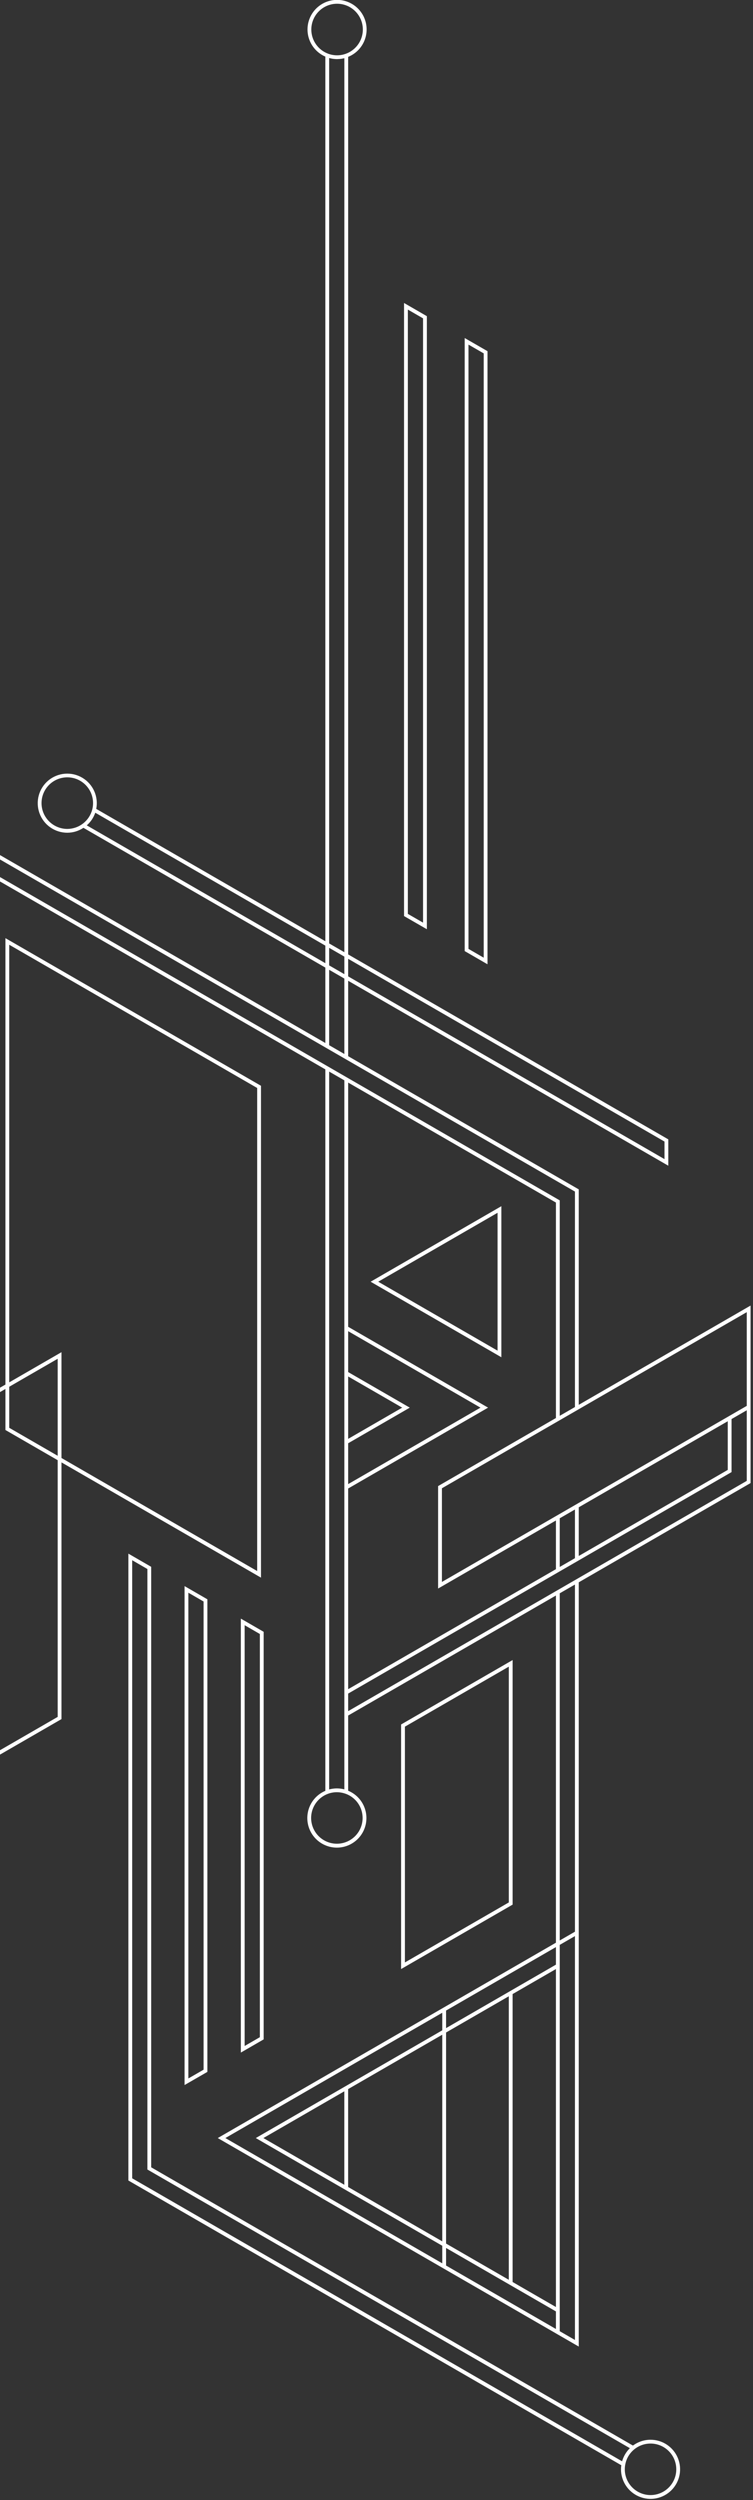 <svg xmlns="http://www.w3.org/2000/svg" width="198" height="657" viewBox="0 0 198 657" fill="none"><rect x="0" y="0" width="198" height="657" fill="#333333" stroke="none"/><g clip-path="url(#clip0_764_1286)"><path d="M68.626 414.582V285.33L1.429 246.534V363.842L-25.75 379.534L-26 379.678V476.099L15.917 451.897L16.167 451.754V384.295L68.626 414.582ZM2.429 248.267L67.626 285.908V412.85L16.167 383.14V355.333L2.429 363.265L2.429 248.267ZM2.429 364.42L15.167 357.065V382.562L2.429 375.208V364.42ZM15.167 451.176L-25 474.366V380.256L1.429 364.997V375.786L15.167 383.718V451.176Z" fill="white"></path><path d="M134.79 436.237L105.719 453.022L105.469 453.166V517.437L134.54 500.652L134.79 500.509V436.237ZM133.79 499.931L106.469 515.704V453.744L133.79 437.97V499.931Z" fill="white"></path><path d="M112.242 83.086L106.242 79.618V240.732L112.242 244.189V83.086ZM111.242 242.459L107.242 240.154V81.351L111.242 83.662V242.459Z" fill="white"></path><path d="M128.188 92.285L122.188 88.828V249.932L128.188 253.4V92.285ZM127.188 251.668L123.188 249.355V90.559L127.188 92.863V251.668Z" fill="white"></path><path d="M54.531 544.463V420.275L48.531 416.808V547.919L54.531 544.463ZM49.531 418.54L53.531 420.852V543.885L49.531 546.188V418.54Z" fill="white"></path><path d="M63.328 539.39L69.328 535.922V428.815L63.328 425.348V539.39ZM64.328 427.08L68.328 429.392V535.346L64.328 537.657V427.08Z" fill="white"></path><path d="M97.453 336.818L131.833 356.668V316.97L97.453 336.818ZM130.833 354.936L99.453 336.818L130.833 318.702V354.936Z" fill="white"></path><path d="M152.18 369.169V312.551L91.55 277.551V257.733L174.979 305.902L175.729 306.336V299.41L91.55 250.81V14.943C93.214 14.269 94.593 13.039 95.452 11.463C96.312 9.887 96.6 8.061 96.266 6.297C95.932 4.533 94.998 2.939 93.622 1.786C92.246 0.633 90.513 -0.009 88.718 -0.029C86.922 -0.049 85.175 0.553 83.774 1.675C82.372 2.797 81.402 4.37 81.029 6.126C80.656 7.882 80.902 9.714 81.726 11.309C82.55 12.904 83.901 14.164 85.55 14.876V247.346L25.306 212.564C25.615 210.993 25.431 209.365 24.779 207.903C24.128 206.441 23.04 205.216 21.665 204.395C20.291 203.575 18.696 203.2 17.1 203.32C15.503 203.441 13.983 204.052 12.748 205.07C11.512 206.088 10.621 207.463 10.197 209.007C9.773 210.551 9.837 212.188 10.379 213.694C10.921 215.201 11.915 216.503 13.226 217.422C14.537 218.341 16.099 218.833 17.7 218.83C19.208 218.827 20.681 218.379 21.935 217.541L85.55 254.27V274.088L-25.25 210.127L-26 209.693V216.629L85.55 281.021V470.602C83.896 471.301 82.536 472.552 81.7 474.141C80.865 475.73 80.605 477.56 80.965 479.319C81.326 481.078 82.284 482.658 83.678 483.79C85.071 484.922 86.814 485.537 88.609 485.53C90.405 485.523 92.142 484.894 93.527 483.751C94.911 482.607 95.857 481.02 96.204 479.258C96.55 477.496 96.276 475.669 95.427 474.086C94.579 472.504 93.209 471.264 91.55 470.578V450.818L146.18 419.277V510.511L57.26 561.85L146.18 613.181V613.183L152.18 616.646V415.813L197.359 389.728V343.083L152.18 369.169ZM174.729 299.988V304.604L91.55 256.579V251.964L174.729 299.988ZM90.55 256.001L86.55 253.692V249.078L90.55 251.387V256.001ZM81.859 7.77C81.857 6.526 82.197 5.306 82.842 4.243C83.487 3.18 84.412 2.314 85.515 1.742C86.619 1.169 87.859 0.912 89.1 0.997C90.341 1.082 91.534 1.508 92.549 2.226C93.564 2.944 94.362 3.928 94.855 5.07C95.348 6.211 95.517 7.466 95.344 8.698C95.172 9.929 94.663 11.089 93.875 12.051C93.087 13.013 92.049 13.739 90.876 14.15C89.758 14.549 88.553 14.642 87.387 14.42C86.991 14.347 86.602 14.237 86.226 14.092C84.944 13.603 83.84 12.738 83.061 11.609C82.281 10.48 81.862 9.141 81.859 7.77ZM86.55 15.253L86.577 15.259C86.862 15.336 87.15 15.397 87.441 15.441C87.516 15.452 87.59 15.462 87.665 15.471C87.934 15.506 88.205 15.526 88.477 15.532C88.514 15.533 88.551 15.537 88.589 15.537C88.603 15.537 88.616 15.539 88.63 15.539C88.677 15.539 88.72 15.528 88.766 15.527C89.115 15.522 89.463 15.492 89.808 15.44C89.93 15.421 90.048 15.396 90.167 15.372C90.294 15.346 90.426 15.332 90.55 15.3V250.232L86.55 247.923L86.55 15.253ZM10.92 211.06C10.918 210.099 11.12 209.149 11.514 208.272C11.907 207.396 12.482 206.613 13.201 205.976C13.92 205.339 14.766 204.862 15.683 204.577C16.601 204.291 17.568 204.204 18.521 204.322C19.475 204.439 20.393 204.757 21.213 205.256C22.035 205.755 22.74 206.423 23.283 207.216C23.826 208.008 24.195 208.907 24.364 209.852C24.533 210.798 24.499 211.769 24.265 212.7C23.894 214.162 23.048 215.459 21.86 216.388C20.671 217.316 19.208 217.824 17.7 217.83C15.904 217.829 14.181 217.116 12.91 215.847C11.639 214.578 10.923 212.856 10.92 211.06ZM22.818 216.896C22.843 216.874 22.863 216.849 22.887 216.827C23.082 216.652 23.268 216.468 23.444 216.274C23.497 216.216 23.55 216.158 23.601 216.098C23.794 215.876 23.974 215.642 24.141 215.399C24.16 215.37 24.177 215.338 24.197 215.309C24.343 215.085 24.477 214.853 24.599 214.615C24.634 214.547 24.669 214.479 24.702 214.41C24.832 214.141 24.947 213.866 25.046 213.584L25.051 213.571L85.55 248.501V253.114L22.818 216.896ZM86.55 254.847L90.55 257.156V276.974L86.55 274.665V254.847ZM-25 216.051V211.426L85.55 275.247V275.249L87.033 276.104L146.43 310.394L151.18 313.129V369.747L148.666 371.198L147.18 372.055V315.44L87.893 281.218L85.55 279.863V279.865L-25 216.051ZM115.45 390.377L115.2 390.521V417.446L146.18 399.563V412.354L91.55 443.894V391.158L128.34 369.91L91.55 348.661V284.484L146.18 316.019V372.634L115.45 390.377ZM151.18 396.676V409.467L148.854 410.811L147.18 411.775V398.987L150.635 396.99L151.18 396.676ZM91.55 379.269L107.75 369.91L91.55 360.561V349.815L126.34 369.91L91.55 390.003V379.269ZM91.55 378.113V361.716L105.75 369.91L91.55 378.113ZM95.35 477.73C95.351 478.967 95.013 480.181 94.373 481.239C93.732 482.298 92.814 483.161 91.718 483.734C90.622 484.308 89.389 484.57 88.154 484.492C86.92 484.415 85.73 484 84.714 483.294C83.698 482.587 82.896 481.616 82.393 480.486C81.891 479.355 81.708 478.108 81.864 476.881C82.02 475.654 82.51 474.493 83.279 473.524C84.049 472.555 85.069 471.816 86.23 471.387C87.687 470.846 89.287 470.828 90.756 471.336C90.796 471.351 90.839 471.355 90.878 471.37L90.888 471.374C92.194 471.846 93.324 472.71 94.122 473.847C94.921 474.984 95.349 476.34 95.35 477.73ZM90.55 470.215C90.518 470.206 90.483 470.204 90.45 470.195C90.206 470.135 89.958 470.087 89.709 470.051C89.612 470.037 89.517 470.024 89.42 470.014C89.162 469.986 88.902 469.969 88.641 469.967C88.582 469.966 88.524 469.966 88.466 469.967C88.201 469.972 87.937 469.989 87.674 470.021C87.579 470.032 87.486 470.044 87.392 470.059C87.142 470.097 86.894 470.147 86.648 470.21C86.616 470.218 86.582 470.221 86.55 470.23V281.598L89.492 283.296L90.55 283.907L90.55 470.215ZM151.18 614.913L147.18 612.605V511.088L151.18 508.776V614.913ZM90.54 549.565V574.134L69.26 561.85L90.54 549.565ZM91.54 548.985L116.295 534.691V589.002L91.54 574.712V548.985ZM117.295 534.114L133.788 524.59V599.1L117.295 589.579V534.114ZM134.788 524.013L136.07 523.273L146.18 517.437V606.253L134.788 599.677V524.013ZM146.18 516.281L117.295 532.96V528.343L146.18 511.666L146.18 516.281ZM116.295 528.92V533.537L67.26 561.85L91.54 575.866L116.295 590.156V594.775L59.26 561.85L116.295 528.92ZM117.295 595.353V590.734L146.18 607.408V612.027L117.295 595.353ZM151.18 416.395V507.622L147.18 509.934V418.7L147.475 418.529L151.18 416.395ZM196.359 389.151L147.66 417.268L146.18 418.121V418.123L91.55 449.664V445.049L149.254 411.734L152.18 410.049V410.045L192.109 386.992L192.359 386.849V372.907L196.359 370.596L196.359 389.151ZM191.359 386.271L152.18 408.89V396.099L191.359 373.482V386.271ZM196.128 369.575L152.18 394.944L150.636 395.836L116.2 415.714V391.099L149.118 372.092L152.18 370.328V370.324L196.359 344.815V369.441L196.128 369.575Z" fill="white"></path><path d="M171.058 641.13C169.392 641.133 167.771 641.67 166.433 642.663L39.758 569.541V411.741L33.758 408.273V573.009L163.373 647.833C163.318 648.186 163.29 648.543 163.288 648.9C163.288 650.437 163.744 651.939 164.598 653.217C165.452 654.495 166.665 655.491 168.085 656.079C169.505 656.667 171.067 656.82 172.574 656.52C174.082 656.221 175.466 655.48 176.553 654.394C177.639 653.307 178.379 651.922 178.679 650.415C178.979 648.908 178.825 647.346 178.236 645.926C177.648 644.506 176.652 643.293 175.374 642.439C174.097 641.585 172.594 641.13 171.058 641.13ZM34.758 572.431V410.006L38.758 412.317V570.119L165.618 643.347C165.602 643.362 165.59 643.38 165.574 643.396C165.378 643.592 165.194 643.798 165.021 644.014C164.972 644.074 164.924 644.134 164.877 644.195C164.512 644.675 164.204 645.197 163.961 645.749C163.934 645.811 163.907 645.873 163.881 645.936C163.764 646.217 163.663 646.505 163.581 646.798L39.508 575.166L34.758 572.431ZM171.058 655.67C169.263 655.668 167.542 654.954 166.273 653.685C165.004 652.416 164.29 650.695 164.288 648.9C164.286 648.483 164.327 648.067 164.41 647.658C164.693 646.079 165.536 644.655 166.784 643.647C167.625 642.963 168.618 642.491 169.679 642.27C170.741 642.05 171.84 642.087 172.884 642.38C173.928 642.672 174.886 643.211 175.679 643.951C176.471 644.691 177.074 645.61 177.437 646.632C177.8 647.653 177.913 648.747 177.765 649.821C177.618 650.895 177.214 651.918 176.589 652.804C175.964 653.689 175.135 654.412 174.173 654.911C173.21 655.41 172.142 655.67 171.058 655.67Z" fill="white"></path></g><defs><clipPath id="clip0_764_1286"><rect width="223.359" height="656.67" fill="white" transform="translate(-26)"></rect></clipPath></defs></svg>